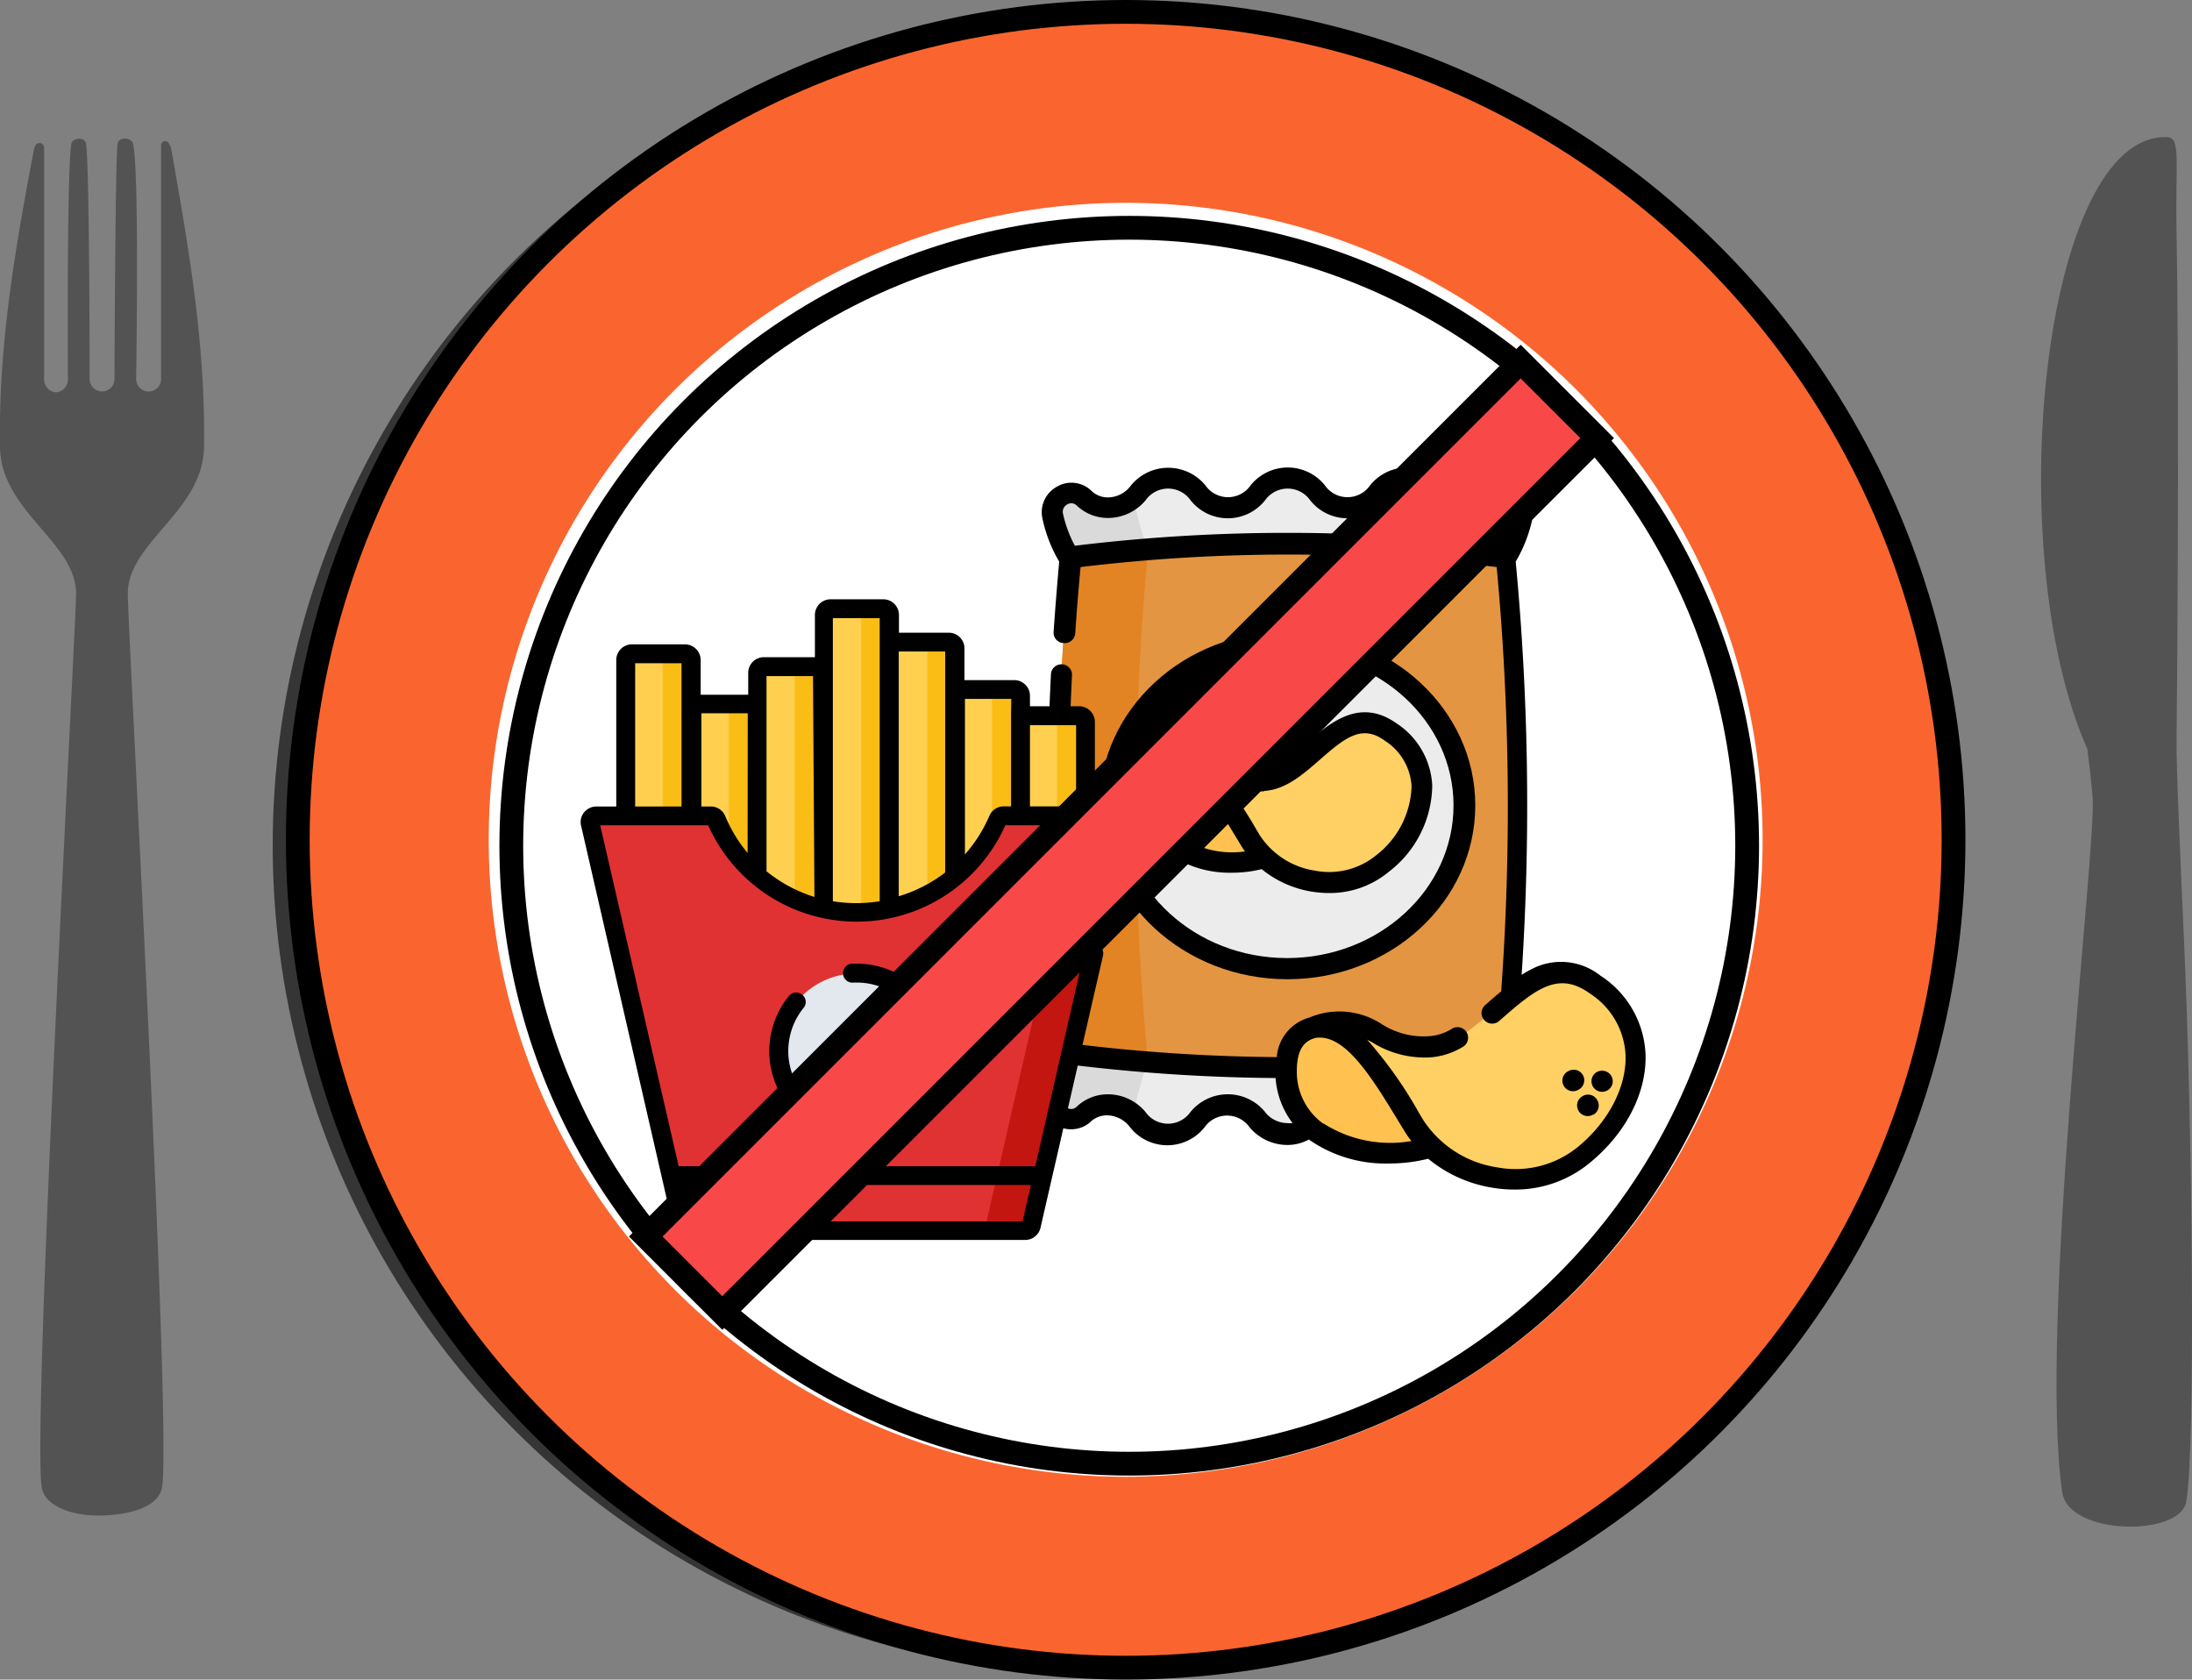 <svg xmlns="http://www.w3.org/2000/svg" viewBox="0 0 184.39 141.28"><rect x="0" y="0" width="184.39" height="141.28" fill="#808080" stroke="none"/><defs><style>.cls-1{fill:#353535;}.cls-2{fill:#fa652f;}.cls-18,.cls-2,.cls-5{stroke:#000;stroke-miterlimit:10;stroke-width:2px;}.cls-3,.cls-5{fill:#fff;}.cls-4{opacity:0.35;}.cls-6{fill:#ececec;}.cls-7{fill:#dadada;}.cls-8{fill:#e49542;}.cls-9{fill:#e28424;}.cls-10{fill:#ffc250;}.cls-11{fill:#ffd064;}.cls-12{fill:#ffd04f;}.cls-13{fill:#f9bd16;}.cls-14{fill:#e03233;}.cls-15{fill:#c31610;}.cls-16{fill:#e2e8ed;}.cls-17{fill:#cfdde8;}.cls-18{fill:#f94848;}</style></defs><g id="Слой_2" data-name="Слой 2"><g id="Слой_1-2" data-name="Слой 1"><circle class="cls-1" cx="92.58" cy="71.1" r="69.64"/><circle class="cls-2" cx="94.69" cy="70.64" r="69.64"/><circle class="cls-3" cx="94.69" cy="70.64" r="53.58"/><path class="cls-4" d="M17.16,37.63c.15-8.61-1.32-17-2.74-25a1.42,1.42,0,0,0-.29-.66.34.34,0,0,0-.58.23V31.88a1.05,1.05,0,1,1-2.1,0s.29-17.13-.25-19.78c-.11-.53-1.22-.64-1.31,0-.2,1.54-.26,19.78-.26,19.78a1,1,0,1,1-2.09,0s0-17.63-.3-19.78c-.1-.66-1.17-.48-1.24,0-.39,2.35-.29,19.78-.29,19.78a1.08,1.08,0,0,1-1,1.12,1.09,1.09,0,0,1-1-1.12V12.42a.39.39,0,0,0-.73-.19,1.21,1.21,0,0,0-.14.43C1.32,20.67-.15,29,0,37.63c.1,5.39,6.34,7.95,6.4,12.25,0,2.58-3.71,70.25-2.89,75.23.27,1.63,2.65,2.44,5.06,2.37s4.8-.74,5.06-2.37c.83-5-2.91-72.65-2.88-75.23C10.81,45.58,17.06,43,17.16,37.63Z"/><path class="cls-4" d="M183.9,126.34c.81-4.39.53-31.48-.19-47.42-.28-6.3-.65-14.37-.62-16.64.12-11.46.2-31.68,0-42.88-.11-6,.39-7.82-.81-7.87-10.49-.3-14.06,34.83-6.7,51.46.19,1.36.33,2.73.45,4.11.34,4.15-4.55,44.42-2.56,58.42C174,129.18,183.36,129.28,183.9,126.34Z"/><circle class="cls-5" cx="94.99" cy="71.14" r="51.98"/><path class="cls-6" d="M128.06,92.21a1.6,1.6,0,0,1-2.6,1.57,2.89,2.89,0,0,0-2.08-.83c-2.52,0-2.52,2.46-5,2.46s-2.51-2.46-5-2.46-2.51,2.46-5,2.46-2.52-2.46-5-2.46-2.52,2.46-5,2.46S95.73,93,93.21,93a2.91,2.91,0,0,0-2.09.83,1.59,1.59,0,0,1-2.59-1.57A9.89,9.89,0,0,1,90,88.65V47a9.89,9.89,0,0,1-1.47-3.56,1.59,1.59,0,0,1,2.59-1.56,3.07,3.07,0,0,0,4.24-.06c.78-.71,1.38-1.58,2.88-1.58,2.51,0,2.51,2.46,5,2.46s2.51-2.46,5-2.46,2.52,2.46,5,2.46,2.51-2.46,5-2.46,2.51,2.46,5,2.46a2.93,2.93,0,0,0,2.08-.82,1.59,1.59,0,0,1,2.6,1.56A9.89,9.89,0,0,1,126.59,47V88.65A9.89,9.89,0,0,1,128.06,92.21Z"/><path class="cls-7" d="M90,50V47a9.89,9.89,0,0,1-1.47-3.56,1.59,1.59,0,0,1,2.59-1.56,3.07,3.07,0,0,0,4.24-.06,27.14,27.14,0,0,0,1.22,4.51Z"/><path class="cls-7" d="M90,85.62v3a9.89,9.89,0,0,0-1.47,3.56,1.59,1.59,0,0,0,2.59,1.57,3.06,3.06,0,0,1,4.24,0,26.84,26.84,0,0,1,1.22-4.5Z"/><path class="cls-8" d="M126.59,46.85c-12.2-1.53-24.4-1-36.59.54a210.68,210.68,0,0,0,0,41.26,146.42,146.42,0,0,0,36.59,0A216.21,216.21,0,0,0,126.59,46.85Z"/><path class="cls-9" d="M96.58,89.45c-2.19-.18-4.39-.41-6.58-.68A216.21,216.21,0,0,1,90,47c2.19-.27,4.39-.5,6.58-.67A227,227,0,0,0,96.58,89.45Z"/><path class="cls-6" d="M123.21,67.75c0,7.58-6.68,13.73-14.92,13.73A15.22,15.22,0,0,1,95.63,75a12.8,12.8,0,0,1,0-14.51A15.19,15.19,0,0,1,108.29,54C116.53,54,123.21,60.17,123.21,67.75Z"/><path class="cls-7" d="M95.63,73.63a8.79,8.79,0,0,1,0-11.76Q95.48,67.75,95.63,73.63Z"/><path class="cls-10" d="M106.4,72.19c-3.6,1.11-9.4,0-9.45-5s6.14-2,6.14-2Z"/><path class="cls-11" d="M98.69,64.39c2.51-.43,4.42,2.9,6.52,6.36s7.6,4.84,11.11,1.93,5-8,.68-11.07-7,3.87-10.7,4.06S102.57,63.1,98.69,64.39Z"/><path class="cls-10" d="M120.41,96.47c-4.65,1.45-12.15,0-12.22-6.46s7.94-2.6,7.94-2.6Z"/><path class="cls-11" d="M110.45,86.4c3.24-.56,5.7,3.74,8.43,8.22s9.82,6.26,14.36,2.49,6.45-10.37.88-14.31-9,5-13.83,5.25S115.46,84.73,110.45,86.4Z"/><path d="M124.1,67.75c0-8.06-7.09-14.62-15.8-14.62S92.49,59.69,92.49,67.75s7.09,14.62,15.81,14.62S124.1,75.81,124.1,67.75Zm-29.83,0c0-7.08,6.29-12.84,14-12.84s14,5.76,14,12.84-6.29,12.84-14,12.84S94.27,74.83,94.27,67.75Z"/><path d="M110.34,75a9.45,9.45,0,0,0,1.49.12,7.78,7.78,0,0,0,5-1.79,9.28,9.28,0,0,0,3.65-7.25,6.63,6.63,0,0,0-3-5.23c-3.15-2.23-5.65,0-7.66,1.72-1.24,1.09-2.42,2.12-3.59,2.18a4.93,4.93,0,0,1-3-.78,5.27,5.27,0,0,0-4.88-.46l0,0c-1,.27-2.36,1.1-2.33,3.63a5.72,5.72,0,0,0,2.39,4.75,9,9,0,0,0,5.22,1.52,10.26,10.26,0,0,0,2.5-.3A8.92,8.92,0,0,0,110.34,75Zm-4-8.47c1.79-.1,3.26-1.38,4.68-2.62,2.14-1.88,3.55-3,5.46-1.61a4.85,4.85,0,0,1,2.26,3.85,7.61,7.61,0,0,1-3,5.81,6.24,6.24,0,0,1-5.11,1.28,6.75,6.75,0,0,1-4.67-3l-.24-.4a36.33,36.33,0,0,0-2.64-4A6.3,6.3,0,0,0,106.35,66.56ZM99.5,70.5a3.93,3.93,0,0,1-1.66-3.33c0-1.57.7-1.82,1.07-1.91,1.79-.24,3.5,2.57,5.3,5.55l.24.4c.09.14.18.28.28.41A7.74,7.74,0,0,1,99.5,70.5Z"/><path d="M138.42,88.64a8.3,8.3,0,0,0-3.79-6.57,5.33,5.33,0,0,0-5.37-.75A9.64,9.64,0,0,0,128,82a218.12,218.12,0,0,0-.5-34.76,11.94,11.94,0,0,0,1.4-3.58,2.48,2.48,0,0,0-4-2.43,2,2,0,0,1-1.49.61,2.45,2.45,0,0,1-1.9-1,4,4,0,0,0-6.27,0,2.31,2.31,0,0,1-3.78,0,4,4,0,0,0-6.27,0,2.31,2.31,0,0,1-3.78,0,4.05,4.05,0,0,0-6.28,0,2.42,2.42,0,0,1-1.89,1,2,2,0,0,1-1.49-.61,2.41,2.41,0,0,0-2.88-.27,2.44,2.44,0,0,0-1.17,2.7,11.94,11.94,0,0,0,1.4,3.58c-.18,2-.34,4-.47,5.9a.87.87,0,0,0,.82.95.89.89,0,0,0,1-.83c.12-1.83.27-3.7.45-5.56a145.94,145.94,0,0,1,35,0,217,217,0,0,1,.38,35.69c-.37.3-.74.62-1.1.94l-.25.22a.88.88,0,0,0-.08,1.25.89.89,0,0,0,1.25.09l.25-.22c2.87-2.51,4.76-4,7.39-2.1a6.53,6.53,0,0,1,3,5.18c.1,2.64-1.42,5.6-4,7.72a8.31,8.31,0,0,1-6.82,1.72,9,9,0,0,1-6.21-4l-.32-.53A35.29,35.29,0,0,0,115,87.45l.43.23a8.3,8.3,0,0,0,4.91,1.26,6.08,6.08,0,0,0,2.66-.85.89.89,0,1,0-.87-1.55,4.2,4.2,0,0,1-1.88.62,6.57,6.57,0,0,1-4-1,6.5,6.5,0,0,0-6.1-.57l0,0a3.76,3.76,0,0,0-2.75,3.33,148.29,148.29,0,0,1-16.56-1.05,217.39,217.39,0,0,1-.66-31.14.89.89,0,0,0-1.77-.09,219.22,219.22,0,0,0,.69,31.79A11.83,11.83,0,0,0,87.67,92a2.48,2.48,0,0,0,4,2.43,2,2,0,0,1,1.5-.61,2.45,2.45,0,0,1,1.89,1,4,4,0,0,0,6.27,0,2.31,2.31,0,0,1,3.78,0,4.16,4.16,0,0,0,3.14,1.49,3.72,3.72,0,0,0,1.85-.46l.14.1a11.26,11.26,0,0,0,6.59,1.92,13.64,13.64,0,0,0,3.31-.4,11.27,11.27,0,0,0,5.36,2.43,11,11,0,0,0,1.88.16,9.81,9.81,0,0,0,6.37-2.26C136.82,95.28,138.54,91.86,138.42,88.64Zm-48-42.73a10.41,10.41,0,0,1-1-2.69.7.7,0,0,1,.34-.78.65.65,0,0,1,.8.07,3.8,3.8,0,0,0,2.68,1.06,4.14,4.14,0,0,0,3.13-1.49,2.31,2.31,0,0,1,3.78,0,4,4,0,0,0,6.27,0,2.32,2.32,0,0,1,3.79,0,4,4,0,0,0,6.27,0,2.31,2.31,0,0,1,3.78,0,4.14,4.14,0,0,0,3.14,1.49,3.79,3.79,0,0,0,2.67-1.06.65.65,0,0,1,.8-.07.69.69,0,0,1,.34.78,10.41,10.41,0,0,1-1,2.69A147.94,147.94,0,0,0,90.39,45.91Zm16,47.63a4.05,4.05,0,0,0-6.28,0,2.31,2.31,0,0,1-3.78,0,4.12,4.12,0,0,0-3.13-1.49,3.8,3.8,0,0,0-2.68,1.06.65.65,0,0,1-.8.07.7.7,0,0,1-.34-.78,10.63,10.63,0,0,1,1-2.8,149.46,149.46,0,0,0,16.89,1.08,7.11,7.11,0,0,0,1.43,3.79,2.26,2.26,0,0,1-.47,0A2.42,2.42,0,0,1,106.41,93.54Zm4.92,1a5.36,5.36,0,0,1-2.25-4.5c0-2.06.88-2.56,1.6-2.74,2.49-.34,4.74,3.37,7.12,7.3l.32.52a7.34,7.34,0,0,0,.6.86A10.41,10.41,0,0,1,111.33,94.5Z"/><path d="M133.1,92.22l0,0a.89.89,0,0,0-.31,1.22.88.88,0,0,0,.76.44.89.89,0,0,0,.45-.12l.05,0a.89.89,0,0,0,.31-1.22A.88.88,0,0,0,133.1,92.22Z"/><path d="M134.77,91.84a.92.92,0,0,0,.45-.12l0,0a.89.89,0,0,0,.32-1.22.91.91,0,0,0-1.22-.32l0,0a.89.89,0,0,0,.45,1.66Z"/><path d="M131.87,90.13l0,0a.89.89,0,0,0-.32,1.22.9.9,0,0,0,.77.44.92.92,0,0,0,.45-.12l0,0a.89.89,0,1,0-.9-1.53Z"/><path class="cls-12" d="M58.12,68.63H52.64V55.52a.52.52,0,0,1,.52-.53H57.6a.52.52,0,0,1,.52.53Z"/><path class="cls-13" d="M58.12,68.63H55.75V55H57.6a.52.52,0,0,1,.52.53Z"/><path class="cls-12" d="M63.69,59.24H58.2V76h5.49Z"/><path class="cls-12" d="M69.22,79.25H63.73V56.6a.52.52,0,0,1,.53-.52h5Z"/><path class="cls-12" d="M74.83,77.49H69.34V51.73a.52.52,0,0,1,.53-.52H74.3a.52.52,0,0,1,.53.52Z"/><path class="cls-12" d="M80.34,77.49H74.85V54h5a.53.53,0,0,1,.53.53Z"/><path class="cls-12" d="M85.85,77.49H80.36V58h5a.53.53,0,0,1,.53.53Z"/><path class="cls-12" d="M91.31,68.63H85.82V60.2h5a.53.53,0,0,1,.53.53Z"/><path class="cls-13" d="M63.69,59.24H61.31V76h2.38Z"/><path class="cls-13" d="M69.22,56.08H66.85V79.25h2.37Z"/><path class="cls-13" d="M74.83,77.49H72.44V51.21h1.87a.52.52,0,0,1,.52.52Z"/><path class="cls-13" d="M80.34,77.49H78V54h1.86a.53.53,0,0,1,.53.53Z"/><path class="cls-13" d="M85.85,77.49h-2.4V58h1.87a.53.53,0,0,1,.53.53Z"/><path class="cls-13" d="M91.31,68.6H88.92V60.2h1.86a.53.53,0,0,1,.53.53Z"/><path class="cls-14" d="M94.52,69.28l-7.77,33.84a.53.53,0,0,1-.52.41H57.92a.52.52,0,0,1-.51-.41L49.64,69.28a.53.53,0,0,1,.51-.65h9.59a.52.52,0,0,1,.48.31,12.9,12.9,0,0,0,23.71,0,.54.54,0,0,1,.49-.31H94A.53.53,0,0,1,94.52,69.28Z"/><path class="cls-15" d="M94.52,69.27l-7.77,33.85a.53.53,0,0,1-.52.41H82.81l8-34.9H94A.53.53,0,0,1,94.52,69.27Z"/><path class="cls-16" d="M72.08,95a6.56,6.56,0,1,0-6.56-6.56A6.56,6.56,0,0,0,72.08,95Z"/><path class="cls-17" d="M78.64,88.41A6.56,6.56,0,0,1,66.07,91a6.62,6.62,0,0,0,3.16.81,6.56,6.56,0,0,0,6.56-6.56,6.45,6.45,0,0,0-.55-2.63A6.55,6.55,0,0,1,78.64,88.41Z"/><path d="M95,68.27a1.35,1.35,0,0,0-1-.43H92.1V60.73a1.32,1.32,0,0,0-1.32-1.32H86.64v-.88a1.32,1.32,0,0,0-1.32-1.32H81.13V54.54a1.32,1.32,0,0,0-1.32-1.32H75.62V51.73a1.32,1.32,0,0,0-1.32-1.32H69.87a1.32,1.32,0,0,0-1.32,1.32v3.55H64.26a1.32,1.32,0,0,0-1.32,1.32v1.84h-4V55.52A1.33,1.33,0,0,0,57.6,54.2H53.16a1.32,1.32,0,0,0-1.32,1.32V67.84H50.19a1.34,1.34,0,0,0-1,.43,1.28,1.28,0,0,0-.31,1.18l7.77,33.85a1.31,1.31,0,0,0,1.28,1H86.23a1.32,1.32,0,0,0,1.29-1l5.26-22.9A.8.8,0,0,0,91.23,80L87.09,98.1h-30L50.49,69.42h9.08a13.69,13.69,0,0,0,25,0h9.08l-1.16,5a.8.8,0,0,0,1.55.36l1.23-5.37A1.34,1.34,0,0,0,95,68.27ZM86.72,99.68l-.7,3.06H58.13l-.7-3.06ZM57.33,67.84h-3.9V55.79h3.9Zm5.56,3.91A12,12,0,0,1,61,68.63a1.31,1.31,0,0,0-1.21-.79H59V60h3.9Zm1.59,1.54,0-16.42h3.91l.12,18.58A12.18,12.18,0,0,1,64.48,73.29ZM74,75.81a12.74,12.74,0,0,1-2,.16,12.39,12.39,0,0,1-1.94-.16V52H74Zm5.51-2.42a12,12,0,0,1-3.91,2V54.8h3.91ZM85.05,60a1.11,1.11,0,0,0,0,.19v7.64h-.61a1.3,1.3,0,0,0-1.21.79,12.13,12.13,0,0,1-2.06,3.25V58.79h3.9Zm5.47,7.83H86.64V61h3.88Z"/><path d="M67.48,83.67a.79.79,0,0,0-1.12.11,7.36,7.36,0,1,0,5.72-2.72h-.32a.8.8,0,1,0,.07,1.59h.25a5.76,5.76,0,1,1-4.49,2.14A.78.78,0,0,0,67.48,83.67Z"/><rect class="cls-18" x="89.79" y="18.39" width="9.1" height="104.08" transform="translate(77.43 -46.08) rotate(45)"/></g></g></svg>